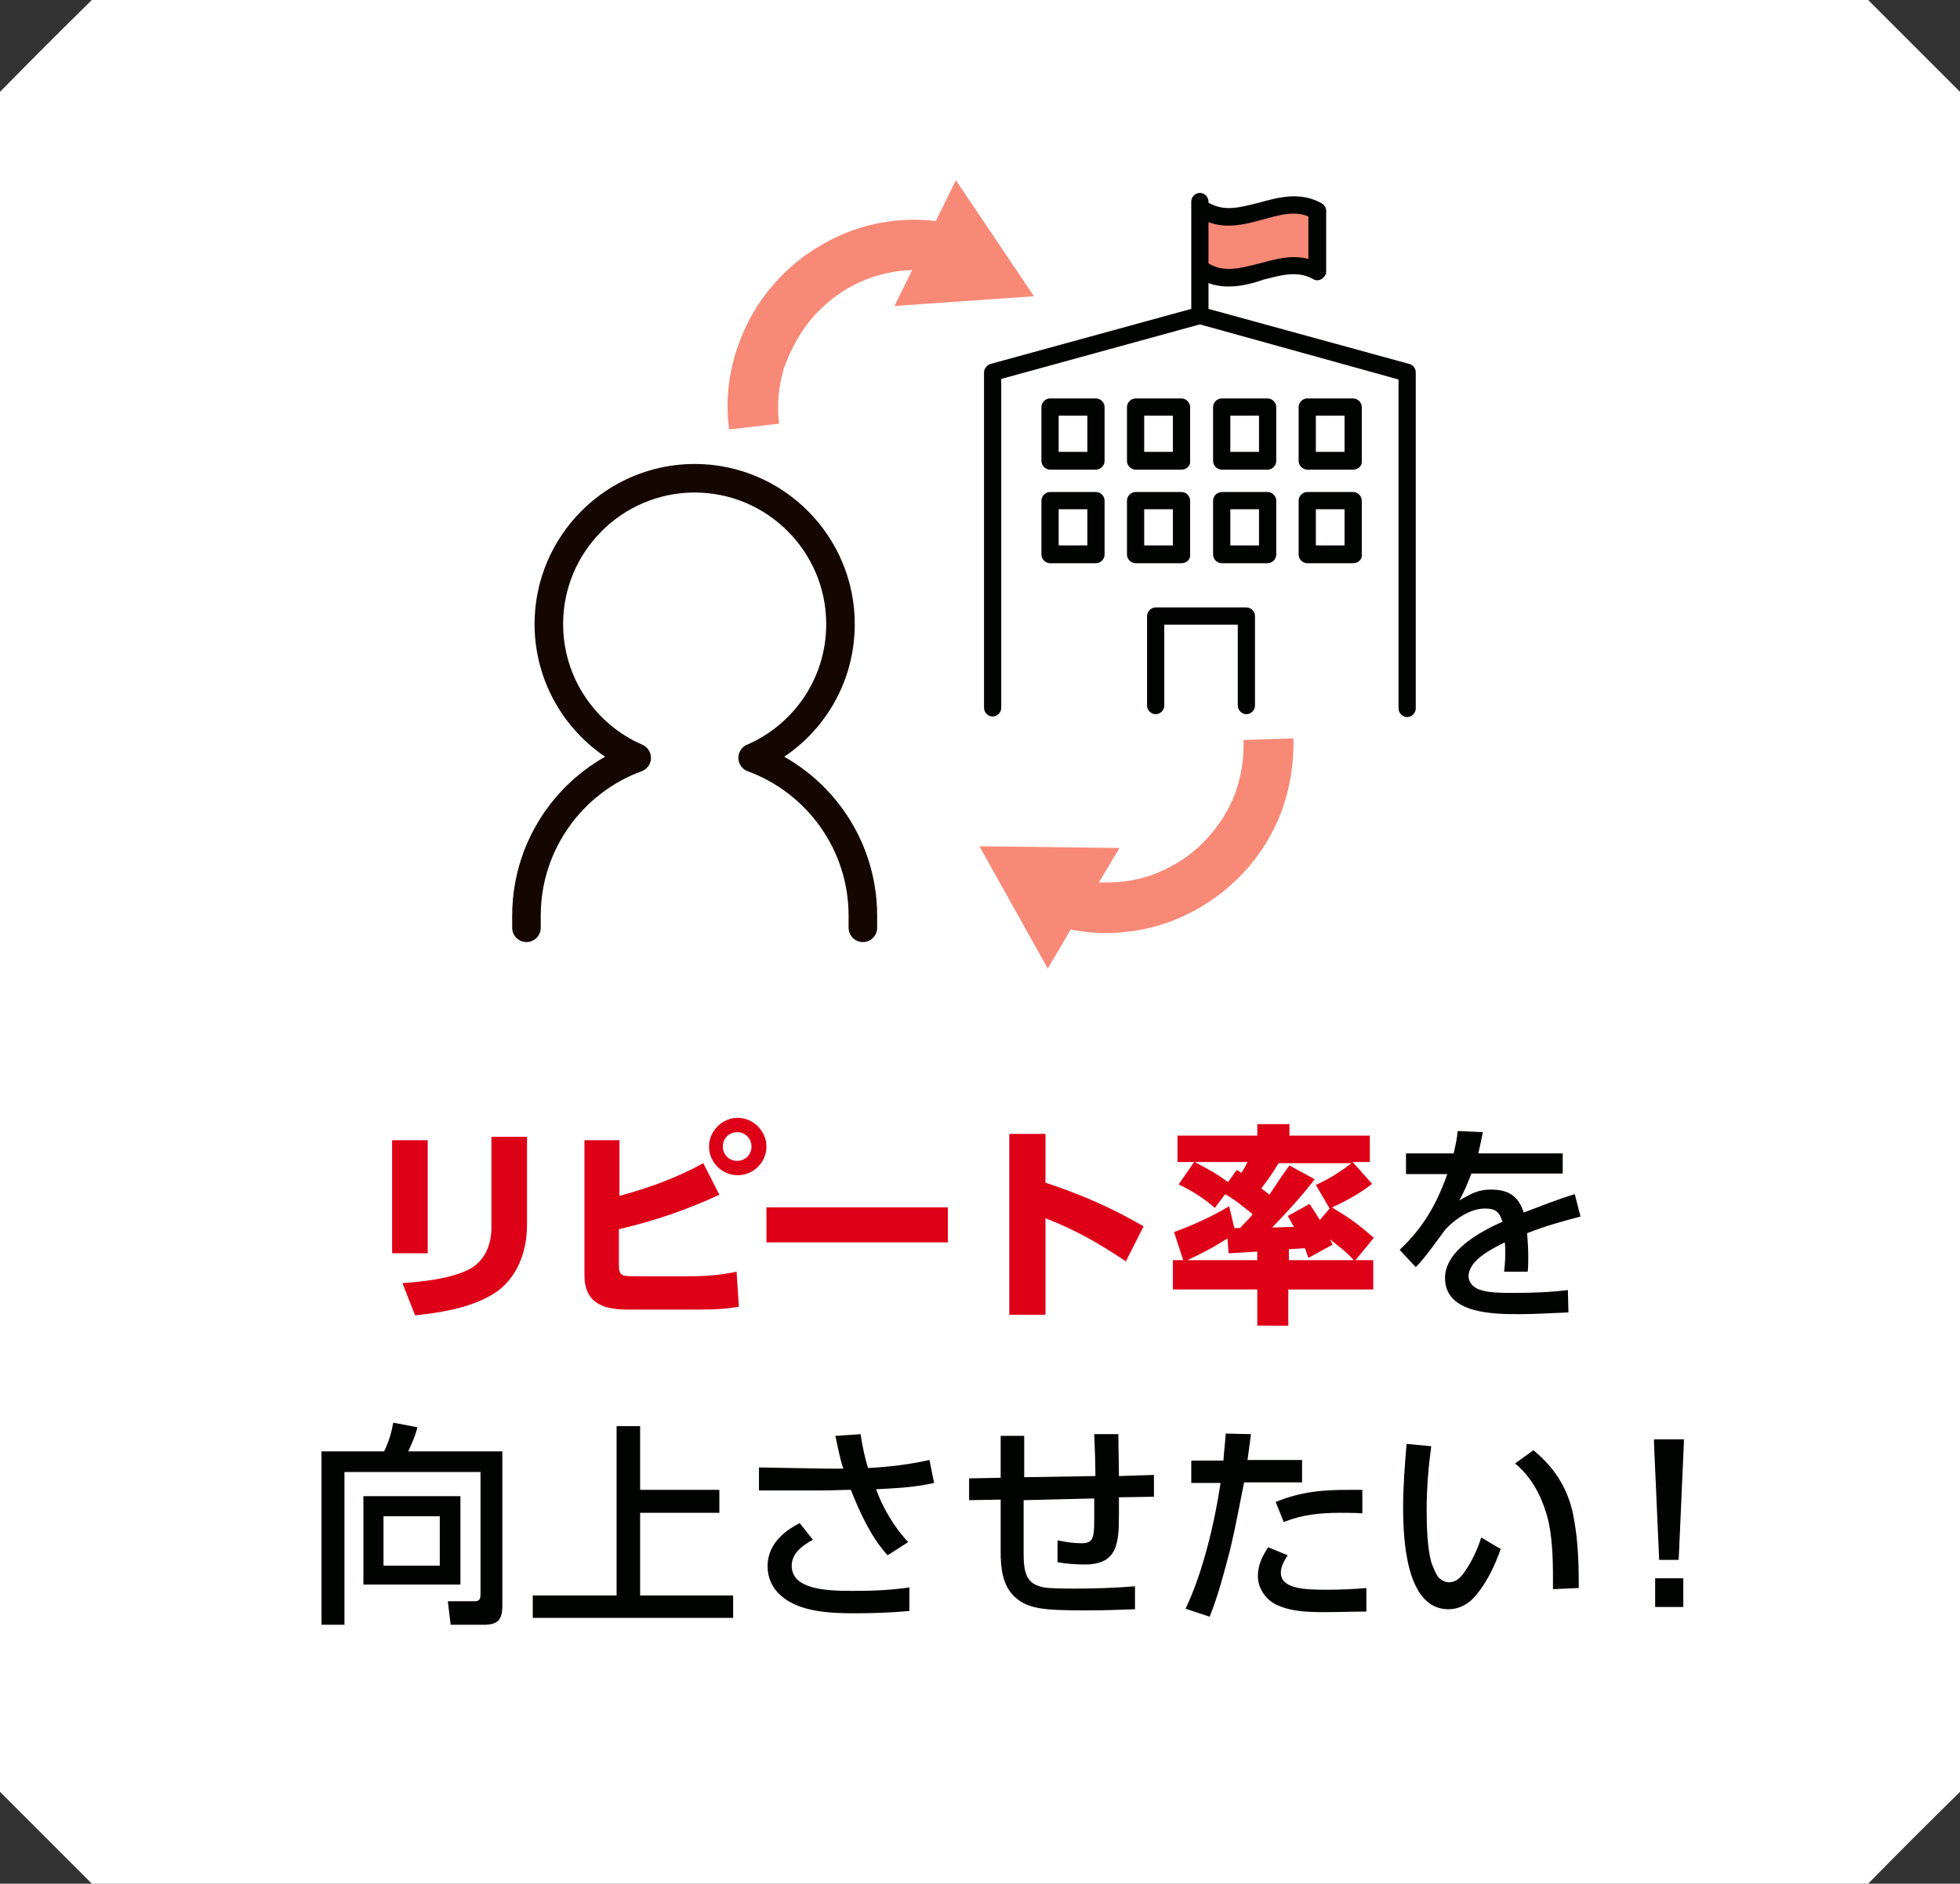 <?xml version="1.0" encoding="utf-8"?>
<!-- Generator: Adobe Illustrator 27.4.1, SVG Export Plug-In . SVG Version: 6.00 Build 0)  -->
<svg version="1.2" baseProfile="tiny" id="レイヤー_1"
	 xmlns="http://www.w3.org/2000/svg" xmlns:xlink="http://www.w3.org/1999/xlink" x="0px" y="0px" viewBox="0 0 341.4 328.1"
	 overflow="visible" xml:space="preserve">
<rect x="0" y="0" width="341.4" height="328.1" fill="#333333" stroke="none"/>
<g>
	<path fill="#FFFFFF" d="M325.4,328.1H16c-6.2-6.2-9.7-9.7-16-16V16C6.2,9.7,9.7,6.2,16,0h309.4c6.2,6.2,9.7,9.7,16,16v296.1
		C335.1,318.3,331.6,321.8,325.4,328.1z"/>
	<g>
		<g>
			<g>
				<g>
					<g>
						<path fill="#000400" d="M245.1,124.9c-0.8,0-1.5-0.7-1.5-1.5V66.1L209,56.5l-34.6,9.5v57.3c0,0.8-0.7,1.5-1.5,1.5
							c-0.8,0-1.5-0.7-1.5-1.5V64.9c0-0.7,0.5-1.3,1.1-1.5l36.1-9.9c0.3-0.1,0.5-0.1,0.8,0l36.1,9.9c0.7,0.2,1.1,0.8,1.1,1.5v58.5
							C246.6,124.2,245.9,124.9,245.1,124.9z"/>
					</g>
					<g>
						<g>
							<path fill="#F88977" d="M209.9,36.7c6.5,3.6,13-3.6,19.4,0c0,3.5,0,7.1,0,10.6c-6.5-3.6-13,3.6-19.4,0V36.7z"/>
						</g>
						<g>
							<path fill="#000400" d="M214,49.9c-1.6,0-3.2-0.3-4.8-1.2c-0.7-0.4-1-1.3-0.6-2.1c0.4-0.7,1.3-1,2.1-0.6
								c2.7,1.5,5.4,0.7,8.6-0.1c2.7-0.7,5.6-1.6,8.6-0.8v-7.4c-2.4-1-4.9-0.3-7.8,0.5c-3.3,0.9-7.1,2-10.9-0.1
								c-0.7-0.4-1-1.3-0.6-2.1c0.4-0.7,1.3-1,2.1-0.6c2.7,1.5,5.4,0.7,8.6-0.1c3.3-0.9,7.1-2,10.9,0.1c0.5,0.3,0.8,0.8,0.8,1.3
								v10.6c0,0.5-0.3,1-0.8,1.3c-0.5,0.3-1,0.3-1.5,0c-2.7-1.5-5.4-0.7-8.6,0.1C218.1,49.4,216.1,49.9,214,49.9z"/>
						</g>
						<g>
							<path fill="#000400" d="M209,56.5c-0.8,0-1.5-0.7-1.5-1.5V35.1c0-0.8,0.7-1.5,1.5-1.5s1.5,0.7,1.5,1.5V55
								C210.5,55.8,209.8,56.5,209,56.5z"/>
						</g>
					</g>
					<g>
						<path fill="#000400" d="M217.1,124.4c-0.8,0-1.5-0.7-1.5-1.5v-14.1h-12.8v14.1c0,0.8-0.7,1.5-1.5,1.5c-0.8,0-1.5-0.7-1.5-1.5
							v-15.6c0-0.8,0.7-1.5,1.5-1.5h15.8c0.8,0,1.5,0.7,1.5,1.5v15.6C218.6,123.7,217.9,124.4,217.1,124.4z"/>
					</g>
					<g>
						<path fill="#000400" d="M190.9,81.8h-8c-0.8,0-1.5-0.7-1.5-1.5v-9.4c0-0.8,0.7-1.5,1.5-1.5h8c0.8,0,1.5,0.7,1.5,1.5v9.4
							C192.4,81.1,191.7,81.8,190.9,81.8z M184.4,78.7h5v-6.3h-5V78.7z"/>
					</g>
					<g>
						<path fill="#000400" d="M190.9,98.1h-8c-0.8,0-1.5-0.7-1.5-1.5v-9.4c0-0.8,0.7-1.5,1.5-1.5h8c0.8,0,1.5,0.7,1.5,1.5v9.4
							C192.4,97.4,191.7,98.1,190.9,98.1z M184.4,95h5v-6.3h-5V95z"/>
					</g>
					<g>
						<path fill="#000400" d="M205.8,81.8h-8c-0.8,0-1.5-0.7-1.5-1.5v-9.4c0-0.8,0.7-1.5,1.5-1.5h8c0.8,0,1.5,0.7,1.5,1.5v9.4
							C207.4,81.1,206.7,81.8,205.8,81.8z M199.3,78.7h5v-6.3h-5V78.7z"/>
					</g>
					<g>
						<path fill="#000400" d="M205.8,98.1h-8c-0.8,0-1.5-0.7-1.5-1.5v-9.4c0-0.8,0.7-1.5,1.5-1.5h8c0.8,0,1.5,0.7,1.5,1.5v9.4
							C207.4,97.4,206.7,98.1,205.8,98.1z M199.3,95h5v-6.3h-5V95z"/>
					</g>
					<g>
						<path fill="#000400" d="M220.8,81.8h-8c-0.8,0-1.5-0.7-1.5-1.5v-9.4c0-0.8,0.7-1.5,1.5-1.5h8c0.8,0,1.5,0.7,1.5,1.5v9.4
							C222.3,81.1,221.6,81.8,220.8,81.8z M214.3,78.7h5v-6.3h-5V78.7z"/>
					</g>
					<g>
						<path fill="#000400" d="M220.8,98.1h-8c-0.8,0-1.5-0.7-1.5-1.5v-9.4c0-0.8,0.7-1.5,1.5-1.5h8c0.8,0,1.5,0.7,1.5,1.5v9.4
							C222.3,97.4,221.6,98.1,220.8,98.1z M214.3,95h5v-6.3h-5V95z"/>
					</g>
					<g>
						<path fill="#000400" d="M235.7,81.8h-8c-0.8,0-1.5-0.7-1.5-1.5v-9.4c0-0.8,0.7-1.5,1.5-1.5h8c0.8,0,1.5,0.7,1.5,1.5v9.4
							C237.3,81.1,236.6,81.8,235.7,81.8z M229.2,78.7h5v-6.3h-5V78.7z"/>
					</g>
					<g>
						<path fill="#000400" d="M235.7,98.1h-8c-0.8,0-1.5-0.7-1.5-1.5v-9.4c0-0.8,0.7-1.5,1.5-1.5h8c0.8,0,1.5,0.7,1.5,1.5v9.4
							C237.3,97.4,236.6,98.1,235.7,98.1z M229.2,95h5v-6.3h-5V95z"/>
					</g>
				</g>
				<path fill="#F88977" d="M210.2,146.1c-2.1,2.3-4.6,4.1-7.4,5.4c-2.9,1.4-6,2.1-9.2,2.2c-0.8,0-1.5,0-2.2,0l3.6-6l-24.4-0.3
					l11.9,21.3l4-6.8c2.4,0.5,4.9,0.7,7.4,0.6c4.4-0.2,8.6-1.2,12.6-3.1c3.8-1.8,7.2-4.3,10.1-7.4c2.9-3.1,5.1-6.7,6.6-10.6
					c1.5-4.1,2.2-8.4,2.1-12.8l-8.7,0.3c0.1,3.2-0.4,6.4-1.5,9.4C214,141.2,212.3,143.8,210.2,146.1z"/>
				<path fill="#F88977" d="M140.8,56.2c1.9-2.4,4.3-4.5,6.9-6c2.8-1.6,5.8-2.6,9-3c0.7-0.1,1.5-0.1,2.2-0.2l-3.1,6.3l24.3-1.7
					l-13.6-20.2l-3.5,7.1c-2.5-0.3-5-0.3-7.5,0c-4.4,0.5-8.5,1.9-12.3,4.1c-3.7,2.1-6.8,4.8-9.5,8.2c-2.6,3.3-4.5,7.1-5.7,11.1
					c-1.2,4.2-1.6,8.5-1,12.9l8.7-1c-0.4-3.2-0.1-6.4,0.8-9.5C137.5,61.4,138.9,58.7,140.8,56.2z"/>
				
					<path fill="#FFFFFF" stroke="#140700" stroke-width="4.975" stroke-linecap="round" stroke-linejoin="round" stroke-miterlimit="10" d="
					M150.3,161.6v-2.1c0-12.6-8-23.4-19.2-27.5c9-3.9,15.3-12.8,15.3-23.3c0-14-11.4-25.4-25.4-25.4c-14,0-25.4,11.4-25.4,25.4
					c0,10.4,6.3,19.4,15.3,23.3c-11.2,4.1-19.2,14.9-19.2,27.5v2.1"/>
			</g>
		</g>
	</g>
	<g>
		<path fill="#DD0017" d="M74.5,218.3h-6.2v-19.7h6.2V218.3z M91.8,213.3c0,5.1-2,10.2-6.8,12.6c-3.7,2-8.6,2.8-12.7,3.2l-2.2-5.6
			c3.7-0.3,8-0.7,11.4-2.3c2.9-1.4,4.1-4.3,4.1-7.4V198h6.2V213.3z"/>
		<path fill="#DD0017" d="M122.5,202.6l2.8,5.5c-5.6,2.6-11.4,4.6-17.5,6v6.2c0,1.9,0.5,2,2.7,2h9.6c2.7,0,5.5-0.2,8.2-0.8l0.4,6.1
			c-2.2,0.4-4.4,0.5-6.7,0.5h-12.7c-4.2,0-7.5-1.1-7.5-6v-23.5h6.1v9.7C113,206.9,117.8,205.2,122.5,202.6z M133.5,199.7
			c0,2.8-2.3,5-5,5c-2.8,0-5-2.3-5-5s2.3-5,5-5C131.2,194.7,133.5,197,133.5,199.7z M125.9,199.7c0,1.4,1.1,2.5,2.5,2.5
			c1.4,0,2.5-1.1,2.5-2.5c0-1.4-1.1-2.5-2.5-2.5C127,197.2,125.9,198.3,125.9,199.7z"/>
		<path fill="#DD0017" d="M165.1,210.3v6.1h-31.6v-6.1H165.1z"/>
		<path fill="#DD0017" d="M199.2,213.6l-3.1,6.1c-4.6-3.1-8.8-5.5-14-7.5V229h-6.3v-31.5h6.3v8.5C188.2,208,193.7,210.4,199.2,213.6
			z"/>
		<path fill="#DD0017" d="M204.5,214.6c3.3-1.2,6.6-2.7,9.6-4.5l0.9,3.8h1c0.7-0.8,1.5-1.5,2.2-2.4c-1.8-1.4-2.7-2.3-4.8-3.5
			l-1.8,2.4c-1.9-1.7-4-3-6.3-4.1l2.7-3.9h-2.9v-4.6H219v-2h5.6v2h14v4.6h-3l3.4,3.8c-2,1.6-4.7,3.1-7,4.1c3.3,2,4.4,2.8,7.3,5.3
			l-3.2,3.9h3.1v5.1h-14.8v6.3H219v-6.3h-14.7v-5.1h1.8L204.5,214.6z M219,219.5V218c-1.7,0.1-3.4,0.2-5,0.3l-0.2-2.6
			c-2.3,1.5-4.6,2.7-7,3.8H219z M215.4,203.8c0.3,0.1,0.6,0.3,0.8,0.5c0.5-0.7,0.7-1.1,1.1-1.9h-9.2c2.4,1.3,3.5,1.8,5.8,3.5
			L215.4,203.8z M224.6,203l4.4,2.4c-2.3,3-4.8,5.7-7.4,8.4c1.3,0,2.5-0.1,3.8-0.1c-0.4-0.6-0.7-1.3-1.1-1.9l3.8-2.1
			c0.6,0.9,1.2,1.8,1.8,2.8l1.7-2l-2.4-4.1c2.2-1,4.3-2.3,6.2-3.8h-12.7c-1,1.7-1.8,2.8-3,4.4c0.5,0.4,1,0.7,1.4,1.1
			C222.3,206.3,223.4,204.6,224.6,203z M224.5,219.5h11.3c-1.2-1.4-2.7-2.5-4.1-3.6c0.1,0.3,0.3,0.6,0.4,0.9l-4.2,2.3
			c-0.2-0.6-0.4-1.1-0.6-1.7c-0.9,0.1-1.8,0.1-2.8,0.2V219.5z"/>
		<path fill="#000400" d="M272.2,200.8v3.6h-15.9c-0.7,1.8-1.2,3-2.1,4.7c2.2-1.3,3.4-1.9,5.5-1.9c3,0,4.8,1.1,5.7,4
			c2.9-1.1,5.9-2.3,8.9-3.2l1,3.9c-3.1,0.8-6.3,1.7-9.3,2.9c0.1,1.3,0.2,2.7,0.2,4c0,0.9,0,1.8-0.1,2.7H262c0.1-1.1,0.2-2.2,0.2-3.2
			c0-0.6,0-1.3-0.1-1.9c-2.2,1.1-6.3,3.1-6.3,5.9c0,1,0.7,1.8,1.6,2.2c1.4,0.6,3.2,0.7,6.1,0.7c3.2,0,6.4-0.1,9.6-0.5l0.1,3.9
			c-2.8,0.1-5.7,0.3-8.5,0.3c-4.4,0-13,0-13-6.3c0-4.8,6.2-8.1,10-9.8c-0.5-1.7-1.2-2.3-3-2.3c-2.6,0-5.2,1.8-6.9,3.6
			c-1.3,1.7-3.7,5.2-5.2,6.6l-2.8-3c4.2-4,6.4-7.9,8.3-13.2h-7.2v-3.6h8.3c0.3-1.3,0.6-2.6,0.7-3.9l4.4,0.2
			c-0.3,1.3-0.5,2.5-0.8,3.7H272.2z"/>
		<path fill="#000400" d="M60,256.4V283h-4v-30.2h10.9c0.8-1.6,1.3-3.3,1.6-5l4.2,0.8c-0.3,1.4-1,2.9-1.6,4.2h16.4v26.9
			c0,2.4-0.8,3.3-3.2,3.3h-5.8l-0.5-4.1h4.8c0.8,0,0.9-0.6,0.9-1.2v-21.3H60z M80.2,276H63.3v-15.4h16.9V276z M66.8,264.1v8.6h9.8
			v-8.6H66.8z"/>
		<path fill="#000400" d="M111.5,259.5h13.8v4h-13.8v14.4h16.2v3.9H92.8v-3.9h14.6v-29.5h4.1V259.5z"/>
		<path fill="#000400" d="M158.2,268.6l-3.6,2.3c-2.9-3.2-4.8-7.4-6.4-11.4c-1.5,0-3.1,0.1-4.6,0.1l-11.4,0v-4l11.6,0.2
			c0.4,0,0.8,0,1.2,0c0.6,0,1.3,0,1.9,0c-0.6-1.6-1-4-1.4-5.7l4.4-0.3c0.3,2,0.7,4,1.3,5.9c3.7-0.2,7.1-0.6,10.7-1.4l0.8,4
			c-3.6,0.8-6.5,0.9-10.1,1.1C153.7,262.5,155.8,266.1,158.2,268.6z M141.6,268.2c-1.7,0.9-3.7,2.3-3.7,4.5c0,4.1,5.8,4.4,10.5,4.4
			c3.5,0,6.5-0.1,10-0.6v4.1c-3.2,0.3-6.4,0.4-9.6,0.4c-4.1,0-9.6-0.2-12.8-3.1c-1.5-1.3-2.3-3.1-2.3-5.1c0-3.6,2.6-6,5.6-7.5
			L141.6,268.2z"/>
		<path fill="#000400" d="M190.8,257.1c0-2.4-0.1-4.9-0.2-7.3l4.2,0c0,2.4,0.1,4.9,0.1,7.3l6.1-0.2l0,3.8l-6.1,0.1c0,1,0,2,0,3
			c0,4.9-0.2,8.7-5.9,8.7c-1.6,0-3.2-0.1-4.8-0.4l0-3.8c1.5,0.3,2.7,0.5,4.2,0.5c2,0,2.2-0.9,2.2-4.2c0-1,0-2.2,0-3.6l-12.3,0.3
			l0,9.4c0,1.3,0.1,3.2,0.8,4.2c0.6,1,1.7,1.4,2.8,1.6c1.3,0.2,3.8,0.2,5.2,0.2c3.5,0,7-0.1,10.6-0.4l0,4c-2.8,0.1-5.6,0.2-8.4,0.2
			c-4.5,0-6.6-0.1-8.3-0.4c-1.7-0.3-3-0.8-4.3-2c-2.1-2-2.4-5-2.4-7.8v-9.1l-5.5,0.1l0-3.8l5.5-0.1v-7.3h4.1l0,7.2L190.8,257.1z"/>
		<path fill="#000400" d="M214.3,269.8c-1,3.8-2.1,8.1-3.6,11.8l-4.2-1.4c3-6.2,5.1-15.1,6.1-21.9h-5.1v-3.9h5.6
			c0.1-1.6,0.3-3.1,0.4-4.7l4.4,0.1c-0.2,1.5-0.4,3-0.6,4.5h9.5v3.9h-10.1C215.9,262.2,215.2,266,214.3,269.8z M224.3,270.9
			c-0.6,0.9-1.2,2-1.2,3c0,2.8,3.9,3,8,3c2.2,0,4.7-0.1,6.9-0.3l0,4.1c-2.3,0-4.6,0.1-6.9,0.1c-3,0-6.2,0-9-1.4c-1.8-1-3-2.9-3-4.9
			c0-1.9,0.8-3.5,1.8-5L224.3,270.9z M235.1,259.5c0.7,0,1.5,0,2.2,0v4.1c-1.3-0.1-2.5-0.1-3.8-0.1c-3.5,0-6.6,0.3-9.9,1.6l-1.4-3.5
			C226.7,259.8,230.3,259.5,235.1,259.5z"/>
		<path fill="#000400" d="M249.3,251.9c-0.5,3.7-0.8,7.3-0.8,11c0,2.8,0.1,6.6,0.8,9.2c0.3,0.8,0.8,2.1,1.3,2.7
			c0.6,0.5,1.1,0.8,1.8,0.8c1.2,0,2-0.8,2.7-1.8c1.2-1.7,2.3-4,2.9-6l3.4,2c-1.1,3.1-2.6,6.3-4.9,8.7c-1.1,1.1-2.6,1.8-4.2,1.8
			c-7.5,0-7.9-12.5-7.9-17.9c0-3.6,0.3-7.2,0.6-10.9L249.3,251.9z M274.2,264.8c0.7,3.9,0.8,7.9,0.8,11.8l-4.5,0.2
			c0-0.6,0-1.2,0-1.8c0-3.5-0.1-7.9-1.1-11.2c-1-3.4-2.7-6.6-5.5-8.9l3.2-2.3C271.1,255.9,273.4,259.8,274.2,264.8z"/>
		<path fill="#000400" d="M288.1,251.4v-0.7h5.2v0.7l-0.9,20.3H289L288.1,251.4z M288.3,274.9h4.9v5h-4.9V274.9z"/>
	</g>
</g>
</svg>
